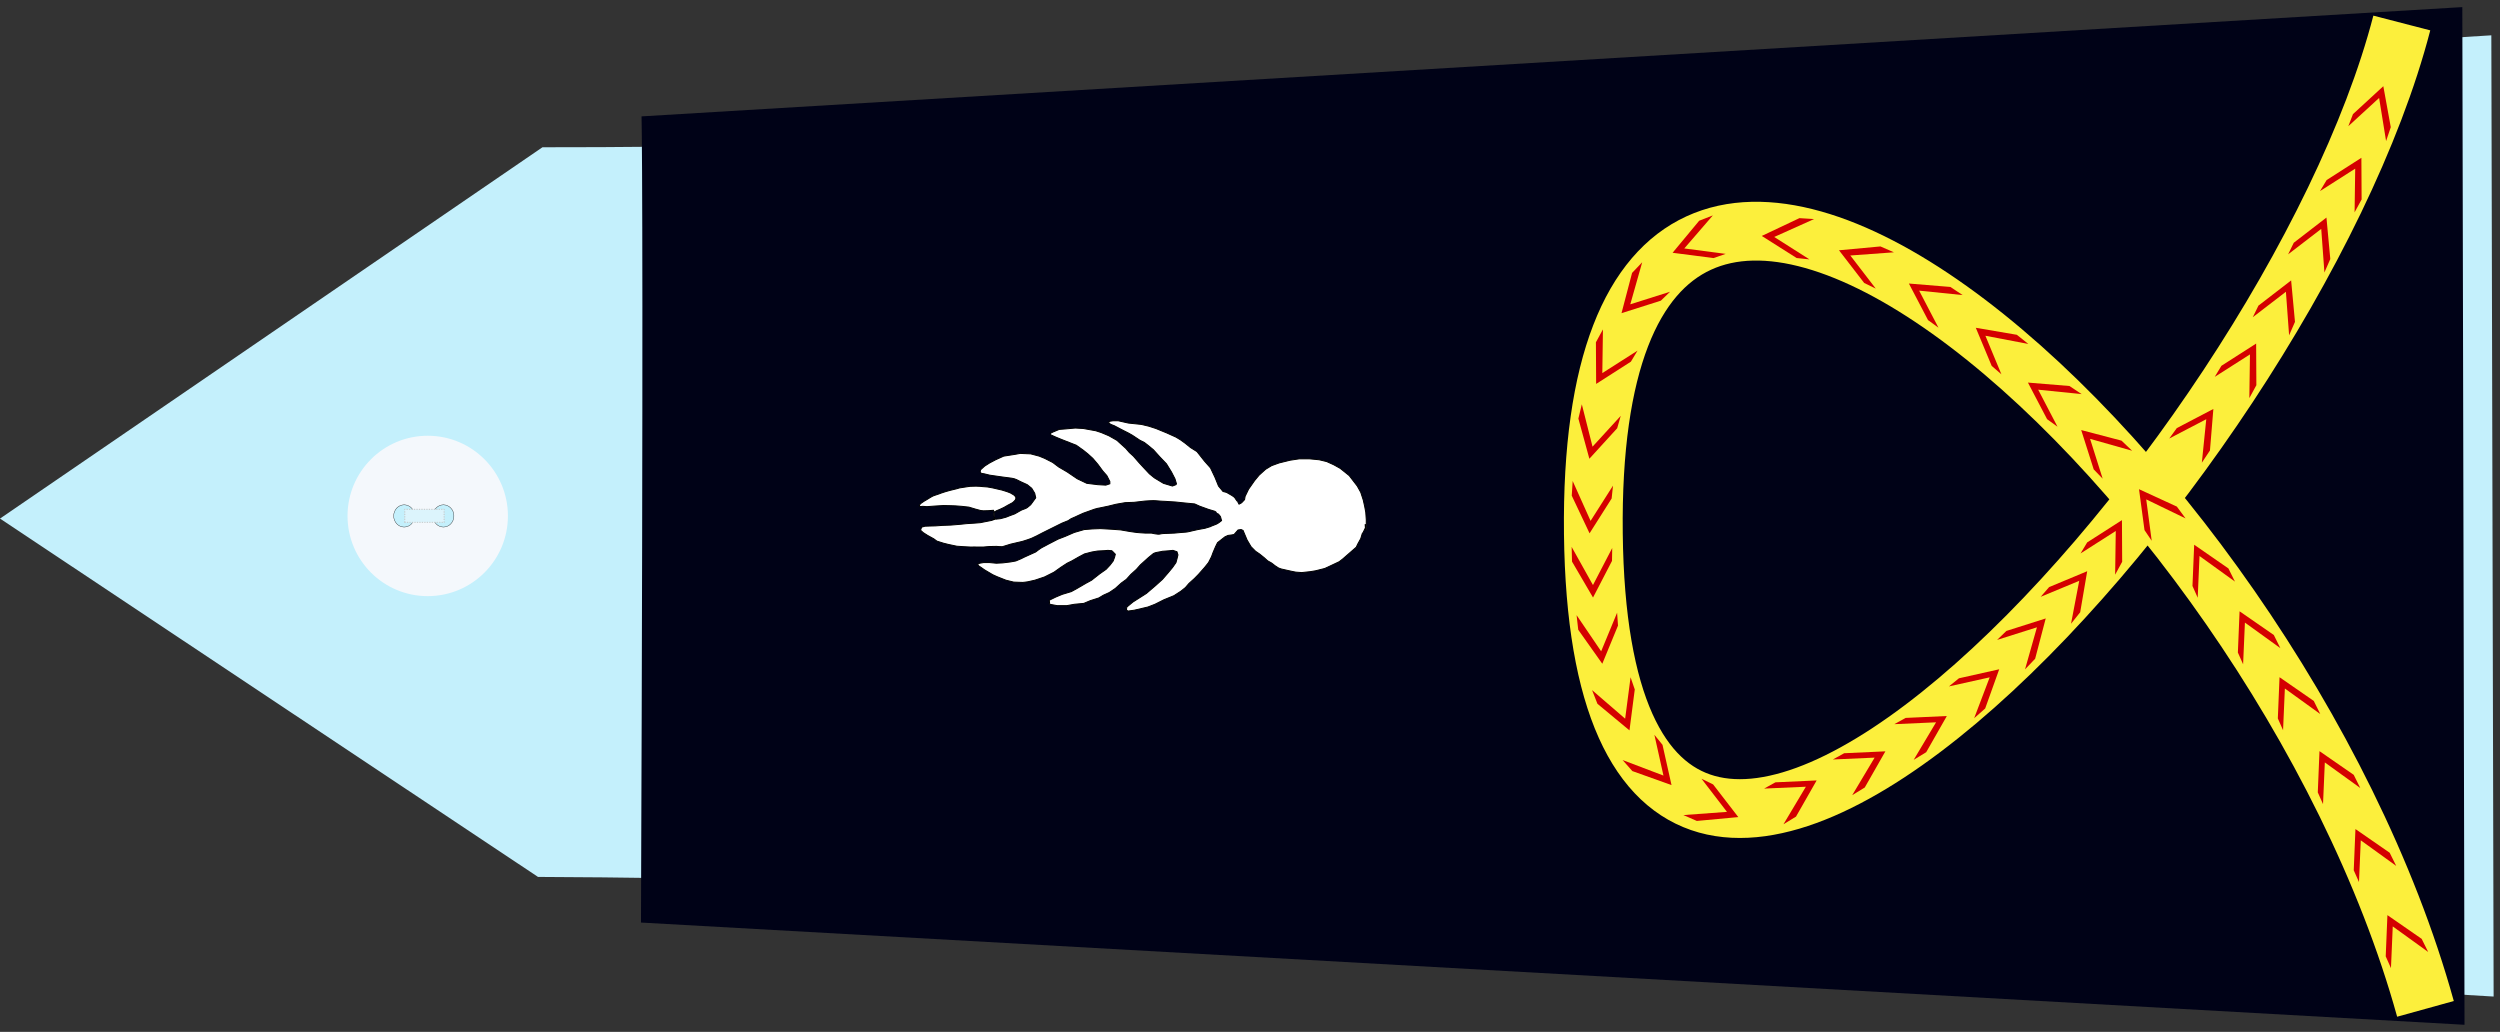 <?xml version="1.0" encoding="UTF-8" standalone="no"?>
<!-- Created with Inkscape (http://www.inkscape.org/) -->

<svg
   xmlns:dc="http://purl.org/dc/elements/1.1/"
   xmlns:cc="http://creativecommons.org/ns#"
   xmlns:rdf="http://www.w3.org/1999/02/22-rdf-syntax-ns#"
   xmlns:svg="http://www.w3.org/2000/svg"
   xmlns="http://www.w3.org/2000/svg"
   xmlns:sodipodi="http://sodipodi.sourceforge.net/DTD/sodipodi-0.dtd"
   xmlns:inkscape="http://www.inkscape.org/namespaces/inkscape"
   width="391.06"
   height="161.41"
   id="svg2383"
   sodipodi:version="0.32"
   inkscape:version="0.48.2 r9819"
   version="1.0"
   sodipodi:docname="Élève_OCTA_eogn.svg"
   inkscape:output_extension="org.inkscape.output.svg.inkscape">
  <rect width="100%" height="100%" fill="#333333" stroke="none"/>
  <defs
     id="defs2385" />
  <sodipodi:namedview
     id="base"
     pagecolor="#ffffff"
     bordercolor="#666666"
     borderopacity="1.0"
     inkscape:pageopacity="0.0"
     inkscape:pageshadow="2"
     inkscape:zoom="1.4"
     inkscape:cx="201.92899"
     inkscape:cy="104.92443"
     inkscape:document-units="px"
     inkscape:current-layer="layer1"
     showgrid="false"
     inkscape:window-width="1011"
     inkscape:window-height="669"
     inkscape:window-x="161"
     inkscape:window-y="161"
     inkscape:window-maximized="0" />
  <g
     inkscape:label="Calque 1"
     inkscape:groupmode="layer"
     id="layer1"
     transform="translate(-176.398,-444.477)">
    <g
       id="g3849"
       transform="translate(0,-0.999)">
      <g
         transform="translate(157.054,313.681)"
         id="g2759">
        <path
           style="fill:#c4f0fc;fill-opacity:1;fill-rule:evenodd;stroke:none;stroke-width:1px;stroke-linecap:butt;stroke-linejoin:miter;stroke-opacity:1"
           d="M 103.499,268.966 L 19.344,212.913 L 104.198,154.83 C 204.414,154.895 265.005,146.086 409.049,137.32 L 409.406,287.68 C 265.212,279.36 213.437,269.435 103.499,268.966 z"
           id="path3751"
           sodipodi:nodetypes="cccccc" />
        <g
           transform="matrix(0,-0.512,0.512,0,73.45,225.3)"
           id="g3822">
          <path
             transform="translate(-0.134,-1.53761e-5)"
             style="fill:#f4f8fc;stroke-width:0.25;stroke-miterlimit:4;stroke-dasharray:none"
             d="M 49.634,25 C 49.634,38.531 38.665,49.5 25.134,49.5 C 11.603,49.5 0.634,38.531 0.634,25 C 0.634,11.469 11.603,0.5 25.134,0.5 C 38.665,0.5 49.634,11.469 49.634,25 z"
             id="P0" />
          <path
             transform="translate(1.2,-1)"
             d="m 27.2,18.8 c 0,1.767 -1.522,3.2 -3.4,3.2 -1.878,0 -3.4,-1.433 -3.4,-3.2 0,-1.767 1.522,-3.2 3.4,-3.2 1.878,0 3.4,1.433 3.4,3.2 z"
             sodipodi:ry="3.2"
             sodipodi:rx="3.4000001"
             sodipodi:cy="18.799999"
             sodipodi:cx="23.799999"
             id="path3016"
             style="opacity:1;fill:#c4f0fc;fill-opacity:1;stroke:#000000;stroke-width:0.1;stroke-miterlimit:4;stroke-dasharray:none;stroke-opacity:1"
             sodipodi:type="arc" />
          <path
             transform="translate(1.2,11)"
             d="m 27.2,18.8 c 0,1.767 -1.522,3.2 -3.4,3.2 -1.878,0 -3.4,-1.433 -3.4,-3.2 0,-1.767 1.522,-3.2 3.4,-3.2 1.878,0 3.4,1.433 3.4,3.2 z"
             sodipodi:ry="3.2"
             sodipodi:rx="3.4000001"
             sodipodi:cy="18.799999"
             sodipodi:cx="23.799999"
             id="path3790"
             style="opacity:1;fill:#c4f0fc;fill-opacity:1;stroke:#000000;stroke-width:0.1;stroke-miterlimit:4;stroke-dasharray:none;stroke-opacity:1"
             sodipodi:type="arc" />
          <rect
             y="17.975"
             x="23.024"
             height="12.044"
             width="3.985"
             id="rect3792"
             style="opacity:1;fill:#dcf4fc;fill-opacity:1;stroke:#c4c4c4;stroke-width:0.378;stroke-linejoin:round;stroke-miterlimit:4;stroke-dasharray:0.378, 0.378;stroke-dashoffset:0;stroke-opacity:0.784" />
        </g>
      </g>
      <g
         id="g3803">
        <g
           id="g3486"
           transform="translate(3.571,-3.324)">
          <path
             sodipodi:nodetypes="ccccc"
             id="path3753"
             d="M 273.18,467.004 C 273.29,472.229 273.451,498.938 273.092,593.11 L 558.337,609.099 L 557.993,449.911 L 273.18,467.004 z"
             style="fill:#000217;fill-opacity:1;fill-rule:evenodd;stroke:none;stroke-width:1px;stroke-linecap:butt;stroke-linejoin:miter;stroke-opacity:1" />
          <g
             transform="translate(201.339,317.005)"
             id="g6555" />
          <path
             id="path2546"
             d="M 342.907,539.924 C 342.515,540.137 343.377,539.641 342.28,540.279 C 341.183,540.916 341.183,540.916 341.183,540.916 L 340.4,541.342 L 338.99,541.767 L 337.971,542.192 L 336.953,542.688 L 337.031,543.326 L 338.206,543.539 L 339.695,543.539 L 340.87,543.326 L 342.359,543.185 L 343.377,542.759 L 344.709,542.334 L 345.414,541.909 L 346.354,541.484 L 347.294,540.846 L 348.234,539.995 L 349.018,539.428 L 349.723,538.648 L 350.585,537.869 L 351.212,537.16 L 351.682,536.735 L 352.465,536.026 L 353.248,535.388 C 353.248,535.388 353.484,535.246 353.954,535.175 C 354.424,535.104 354.659,535.034 354.659,535.034 L 355.599,534.963 L 356.304,534.892 L 356.931,535.104 L 357.087,535.601 L 356.931,536.238 L 356.774,536.806 L 356.226,537.585 L 355.52,538.436 L 354.659,539.428 L 353.64,540.349 L 352.152,541.625 L 350.036,542.972 L 349.096,543.752 L 349.018,544.177 L 349.253,544.39 L 350.271,544.248 L 352.387,543.752 L 353.484,543.326 L 354.894,542.618 L 356.461,541.98 L 357.557,541.271 L 358.263,540.704 L 358.811,540.066 L 359.673,539.286 L 360.299,538.648 L 361.24,537.585 L 361.866,536.806 L 362.336,535.884 L 362.571,535.246 L 362.963,534.325 L 363.277,533.687 L 363.903,533.191 L 364.452,532.765 L 364.922,532.553 L 365.47,532.482 L 365.862,532.411 L 366.489,531.702 L 366.959,531.631 L 367.272,531.773 L 367.899,533.262 L 368.526,534.325 L 369.231,535.034 L 369.857,535.459 L 370.563,536.026 L 371.111,536.522 L 371.738,536.876 L 372.286,537.302 L 372.835,537.656 L 373.226,537.798 L 373.853,537.94 L 374.793,538.152 L 375.498,538.294 L 376.438,538.365 L 377.77,538.223 L 378.632,538.081 L 380.042,537.727 L 380.512,537.514 L 382.314,536.664 L 382.863,536.238 L 384.978,534.396 L 385.213,533.899 L 385.683,533.049 L 385.918,532.269 L 386.075,532.057 L 386.31,531.561 C 386.31,531.561 386.466,531.844 386.388,531.064 C 386.31,530.285 386.545,531.773 386.545,531.773 L 386.545,530.781 L 386.545,530.072 L 386.466,528.938 L 386.31,528.087 L 386.075,527.024 L 385.683,525.819 L 385.135,524.827 L 383.881,523.197 L 382.471,522.063 L 381.452,521.496 L 380.356,521 L 379.18,520.716 L 377.692,520.574 L 376.047,520.574 L 374.636,520.787 L 372.913,521.212 L 371.738,521.638 L 370.798,522.205 L 369.779,523.126 L 369.074,523.977 L 368.134,525.323 L 367.585,526.457 L 367.507,526.953 L 367.037,527.45 L 366.645,527.662 L 366.41,527.237 C 366.41,527.237 366.41,527.308 366.175,526.953 C 365.94,526.599 365.94,526.599 365.94,526.599 L 365.549,526.316 L 364.687,525.819 L 364.138,525.678 L 363.433,524.827 L 362.885,523.48 L 362.18,521.992 L 361.24,520.929 L 360.064,519.44 L 359.046,518.802 L 358.263,518.164 L 357.479,517.597 L 356.774,517.172 L 355.991,516.818 L 355.364,516.534 L 354.502,516.18 L 353.64,515.826 L 352.543,515.471 L 351.368,515.188 L 349.331,514.975 L 347.764,514.621 L 346.903,514.621 L 346.433,514.691 L 346.276,514.833 L 346.276,514.975 L 346.589,515.188 L 347.138,515.4 L 348.078,515.896 L 348.626,516.18 L 349.331,516.534 L 349.958,516.889 L 351.133,517.668 L 351.838,518.023 L 352.387,518.448 L 353.248,519.157 L 354.267,520.291 L 355.285,521.354 L 356.069,522.63 L 356.617,523.693 L 356.852,524.473 L 356.774,524.614 L 356.226,524.827 L 354.815,524.402 L 353.405,523.551 L 352.622,522.913 L 351.76,521.992 L 350.977,521.141 L 350.115,520.149 L 349.488,519.582 L 348.94,518.944 L 347.529,517.668 L 346.276,516.96 L 345.101,516.463 L 344.239,516.18 L 342.28,515.826 L 341.027,515.755 L 339.46,515.896 L 338.52,515.967 L 337.501,516.393 L 337.11,516.605 L 337.188,516.818 L 337.971,517.172 L 338.833,517.527 L 341.183,518.448 L 342.28,519.228 L 342.985,519.795 L 343.769,520.503 L 344.552,521.425 L 345.336,522.488 L 345.962,523.197 L 346.433,524.118 L 346.433,524.473 L 345.806,524.685 L 344.552,524.614 L 342.829,524.402 L 341.34,523.693 L 339.773,522.63 L 338.441,521.85 L 337.501,521.141 L 336.248,520.503 L 335.386,520.149 L 334.054,519.795 L 332.409,519.724 L 331.625,519.866 L 329.824,520.149 L 328.57,520.716 L 327.63,521.212 L 326.847,521.708 L 326.22,522.275 L 326.141,522.559 L 326.298,522.842 L 326.768,522.913 L 327.63,523.126 L 329.589,523.409 L 330.685,523.551 C 330.685,523.551 331.469,523.622 331.861,523.835 C 332.252,524.047 332.722,524.26 332.722,524.26 L 333.506,524.614 L 334.211,525.181 L 334.681,525.961 L 334.838,526.67 L 334.381,527.301 L 334.049,527.752 L 333.661,528.078 C 333.661,528.078 333.44,528.304 333.024,528.429 C 332.609,528.554 332.304,528.755 332.304,528.755 L 331.556,529.181 L 330.808,529.456 L 330.171,529.707 L 329.313,529.933 L 328.648,530.008 L 328.371,529.782 L 328.315,529.582 L 328.26,529.156 L 328.315,528.955 L 328.399,528.88 L 328.675,528.705 L 329.229,528.479 L 329.867,528.178 L 330.476,527.828 L 331.224,527.427 L 331.473,527.201 L 331.667,526.976 L 331.75,526.7 L 331.667,526.474 L 331.418,526.224 L 330.864,525.898 L 330.337,525.697 L 329.534,525.447 L 328.759,525.271 L 328.122,525.121 L 327.291,524.971 L 326.626,524.921 L 326.099,524.871 L 325.49,524.845 L 324.576,524.871 L 324.05,524.946 L 322.914,525.121 L 322.499,525.246 L 321.474,525.497 L 320.754,525.697 L 320.061,525.923 C 320.061,525.923 319.507,526.149 319.369,526.174 C 319.23,526.199 318.732,526.399 318.732,526.399 L 318.372,526.6 L 317.762,526.976 L 317.374,527.201 L 316.931,527.502 L 316.737,527.677 L 316.654,527.878 L 316.654,528.003 L 316.71,528.028 L 316.931,528.028 L 317.153,528.003 L 317.818,528.053 L 319.175,527.953 L 320.421,527.878 L 321.529,527.903 L 322.249,527.928 L 323.247,528.003 L 324.382,528.128 L 325.379,528.429 L 326.21,528.654 L 326.681,528.705 L 327.457,528.68 L 328.149,528.629 L 328.232,528.629 L 328.343,528.93 L 328.343,529.607 L 328.454,529.958 L 328.066,530.108 L 328.482,529.933 L 328.592,529.983 L 328.205,530.108 L 327.928,530.208 L 327.291,530.333 L 326.155,530.559 L 325.213,530.634 L 324.022,530.709 L 323.053,530.81 L 321.557,530.935 L 320.2,530.985 L 319.147,531.06 L 318.233,531.085 L 317.513,531.11 L 316.987,531.261 L 316.82,531.737 L 317.236,532.113 L 317.901,532.539 L 318.898,533.09 L 319.369,533.441 L 320.394,533.767 L 321.197,533.967 L 322.499,534.243 L 323.634,534.318 C 323.634,534.318 323.911,534.343 324.105,534.343 C 324.299,534.343 324.742,534.393 324.881,534.368 C 325.019,534.343 325.518,534.368 325.518,534.368 L 326.681,534.368 L 327.512,534.293 L 328.703,534.268 C 328.703,534.268 329.506,534.343 329.617,534.318 C 329.728,534.293 330.919,533.917 330.919,533.917 L 332.747,533.491 L 333.606,533.215 C 333.606,533.215 333.966,533.09 334.16,533.015 C 334.354,532.94 334.963,532.639 334.963,532.639 L 335.877,532.163 L 338.952,530.634 L 339.949,530.233 C 339.949,530.233 340.337,529.933 340.503,529.882 C 340.669,529.832 341.334,529.506 341.5,529.431 C 341.666,529.356 342.276,529.08 342.276,529.08 L 344.021,528.454 L 344.575,528.304 L 344.741,528.279 L 346.181,527.978 L 347.4,527.677 L 348.84,527.427 L 350.225,527.376 L 351.943,527.176 C 351.943,527.176 353.383,527.076 353.604,527.126 C 353.826,527.176 355.1,527.226 355.1,527.226 L 356.707,527.326 L 358.147,527.477 L 359.698,527.627 L 360.474,527.978 L 361.859,528.479 L 362.856,528.78 L 363.133,528.98 C 363.133,528.98 362.911,528.83 363.244,529.08 C 363.576,529.331 363.742,529.632 363.742,529.632 L 363.908,530.233 L 363.521,530.534 C 363.521,530.534 363.188,530.785 362.856,530.885 C 362.523,530.985 362.136,531.185 362.136,531.185 L 361.305,531.436 L 360.197,531.637 L 359.31,531.837 C 359.31,531.837 358.535,532.037 358.313,532.037 C 358.092,532.037 356.541,532.188 356.541,532.188 L 355.322,532.238 C 355.322,532.238 354.546,532.238 354.269,532.338 C 353.992,532.438 352.94,532.188 352.94,532.188 C 352.94,532.188 352.219,532.188 351.998,532.188 C 351.776,532.188 350.613,532.088 350.613,532.088 L 349.56,531.937 L 348.12,531.687 L 346.735,531.586 L 344.962,531.486 L 343.688,531.536 L 342.414,531.637 L 340.863,532.088 L 339.478,532.689 L 338.315,533.14 L 336.764,533.942 C 336.764,533.942 336.043,534.343 335.822,534.443 C 335.6,534.543 334.825,535.145 334.825,535.145 L 333.938,535.546 L 333.052,535.947 L 332.553,536.197 L 331.722,536.548 L 330.891,536.699 L 329.673,536.849 L 328.675,536.899 L 327.623,536.799 L 326.681,536.799 L 326.072,536.899 L 325.739,537.049 L 325.906,537.3 L 326.349,537.601 L 326.847,537.951 L 328.122,538.703 L 328.786,539.004 L 330.171,539.555 L 331.39,539.856 L 332.775,539.906 C 332.775,539.906 333.384,539.856 333.606,539.806 C 333.827,539.756 334.714,539.555 334.714,539.555 L 336.21,539.054 L 337.705,538.302 L 338.758,537.551 L 339.755,536.899 L 340.475,536.548 L 341.528,535.947 L 342.47,535.446 L 343.633,535.145 L 344.519,534.994 L 345.516,534.944 L 346.126,534.894 L 346.735,534.944 L 346.901,535.095 L 347.289,535.496 L 347.178,535.947 L 346.957,536.548 L 346.458,537.2 L 345.849,537.851 L 344.852,538.553 L 344.021,539.204 L 343.577,539.555 L 342.907,539.924 z"
             style="fill:#ffffff;fill-opacity:1;fill-rule:evenodd;stroke:#000000;stroke-width:0.159px;stroke-linecap:butt;stroke-linejoin:miter;stroke-opacity:1" />
        </g>
        <g
           transform="translate(166.652,313.681)"
           id="g3422">
          <path
             sodipodi:nodetypes="czs"
             id="path3730"
             d="M 389.149,289.607 C 365.394,203.888 257.769,108.556 258.986,215.274 C 260.204,322.01 367.451,204.889 385.446,135.393"
             style="fill:none;fill-rule:evenodd;stroke:#fcef3c;stroke-width:9.195;stroke-linecap:butt;stroke-linejoin:miter;stroke-miterlimit:4;stroke-dasharray:none;stroke-opacity:1" />
          <path
             sodipodi:nodetypes="ccccccc"
             id="path6478"
             d="M 389.574,280.709 L 388.552,278.652 L 383.196,274.943 L 382.929,281.393 L 383.75,283.236 L 384.03,276.708 L 389.574,280.709 z"
             style="fill:#d40000;fill-opacity:1;fill-rule:evenodd;stroke:none;stroke-width:1px;stroke-linecap:butt;stroke-linejoin:miter;stroke-opacity:1" />
          <path
             sodipodi:nodetypes="ccccccc"
             id="path2588"
             d="M 384.572,267.244 L 383.551,265.187 L 378.194,261.478 L 377.928,267.928 L 378.748,269.772 L 379.028,263.243 L 384.572,267.244 z"
             style="fill:#d40000;fill-opacity:1;fill-rule:evenodd;stroke:none;stroke-width:1px;stroke-linecap:butt;stroke-linejoin:miter;stroke-opacity:1" />
          <path
             sodipodi:nodetypes="ccccccc"
             id="path2590"
             d="M 378.947,255.057 L 377.926,252.999 L 372.569,249.291 L 372.303,255.741 L 373.123,257.584 L 373.403,251.056 L 378.947,255.057 z"
             style="fill:#d40000;fill-opacity:1;fill-rule:evenodd;stroke:none;stroke-width:1px;stroke-linecap:butt;stroke-linejoin:miter;stroke-opacity:1" />
          <path
             sodipodi:nodetypes="ccccccc"
             id="path2592"
             d="M 372.697,243.494 L 371.676,241.437 L 366.319,237.728 L 366.053,244.178 L 366.873,246.022 L 367.153,239.493 L 372.697,243.494 z"
             style="fill:#d40000;fill-opacity:1;fill-rule:evenodd;stroke:none;stroke-width:1px;stroke-linecap:butt;stroke-linejoin:miter;stroke-opacity:1" />
          <path
             sodipodi:nodetypes="ccccccc"
             id="path2594"
             d="M 366.447,233.182 L 365.426,231.124 L 360.069,227.416 L 359.803,233.866 L 360.623,235.709 L 360.903,229.181 L 366.447,233.182 z"
             style="fill:#d40000;fill-opacity:1;fill-rule:evenodd;stroke:none;stroke-width:1px;stroke-linecap:butt;stroke-linejoin:miter;stroke-opacity:1" />
          <path
             sodipodi:nodetypes="ccccccc"
             id="path2596"
             d="M 359.346,222.77 L 358.324,220.713 L 352.968,217.005 L 352.701,223.454 L 353.521,225.298 L 353.802,218.77 L 359.346,222.77 z"
             style="fill:#d40000;fill-opacity:1;fill-rule:evenodd;stroke:none;stroke-width:1px;stroke-linecap:butt;stroke-linejoin:miter;stroke-opacity:1" />
          <path
             sodipodi:nodetypes="ccccccc"
             id="path2598"
             d="M 351.622,212.888 L 350.258,211.039 L 344.339,208.317 L 345.196,214.715 L 346.325,216.388 L 345.467,209.911 L 351.622,212.888 z"
             style="fill:#d40000;fill-opacity:1;fill-rule:evenodd;stroke:none;stroke-width:1px;stroke-linecap:butt;stroke-linejoin:miter;stroke-opacity:1" />
          <path
             sodipodi:nodetypes="ccccccc"
             id="path2600"
             d="M 343.262,202.304 L 341.599,200.72 L 335.297,199.067 L 337.252,205.219 L 338.654,206.671 L 336.684,200.441 L 343.262,202.304 z"
             style="fill:#d40000;fill-opacity:1;fill-rule:evenodd;stroke:none;stroke-width:1px;stroke-linecap:butt;stroke-linejoin:miter;stroke-opacity:1" />
          <path
             sodipodi:nodetypes="ccccccc"
             id="path2602"
             d="M 335.37,193.445 L 333.456,192.174 L 326.963,191.641 L 329.957,197.36 L 331.589,198.546 L 328.568,192.752 L 335.37,193.445 z"
             style="fill:#d40000;fill-opacity:1;fill-rule:evenodd;stroke:none;stroke-width:1px;stroke-linecap:butt;stroke-linejoin:miter;stroke-opacity:1" />
          <path
             sodipodi:nodetypes="ccccccc"
             id="path2604"
             d="M 327.025,185.598 L 325.23,184.165 L 318.808,183.068 L 321.292,189.026 L 322.815,190.35 L 320.31,184.315 L 327.025,185.598 z"
             style="fill:#d40000;fill-opacity:1;fill-rule:evenodd;stroke:none;stroke-width:1px;stroke-linecap:butt;stroke-linejoin:miter;stroke-opacity:1" />
          <path
             sodipodi:nodetypes="ccccccc"
             id="path2606"
             d="M 316.748,177.952 L 314.835,176.681 L 308.342,176.147 L 311.336,181.866 L 312.968,183.053 L 309.946,177.259 L 316.748,177.952 z"
             style="fill:#d40000;fill-opacity:1;fill-rule:evenodd;stroke:none;stroke-width:1px;stroke-linecap:butt;stroke-linejoin:miter;stroke-opacity:1" />
          <path
             sodipodi:nodetypes="ccccccc"
             id="path2608"
             d="M 305.999,171.262 L 303.894,170.343 L 297.407,170.945 L 301.348,176.057 L 303.162,176.942 L 299.18,171.761 L 305.999,171.262 z"
             style="fill:#d40000;fill-opacity:1;fill-rule:evenodd;stroke:none;stroke-width:1px;stroke-linecap:butt;stroke-linejoin:miter;stroke-opacity:1" />
          <path
             sodipodi:nodetypes="ccccccc"
             id="path2610"
             d="M 293.513,166.061 L 291.22,165.917 L 285.33,168.702 L 290.783,172.158 L 292.789,172.369 L 287.276,168.862 L 293.513,166.061 z"
             style="fill:#d40000;fill-opacity:1;fill-rule:evenodd;stroke:none;stroke-width:1px;stroke-linecap:butt;stroke-linejoin:miter;stroke-opacity:1" />
          <path
             sodipodi:nodetypes="ccccccc"
             id="path2612"
             d="M 277.678,165.485 L 275.539,166.323 L 271.378,171.336 L 277.78,172.164 L 279.688,171.507 L 273.209,170.659 L 277.678,165.485 z"
             style="fill:#d40000;fill-opacity:1;fill-rule:evenodd;stroke:none;stroke-width:1px;stroke-linecap:butt;stroke-linejoin:miter;stroke-opacity:1" />
          <path
             sodipodi:nodetypes="ccccccc"
             id="path2614"
             d="M 266.626,172.818 L 265.042,174.482 L 263.389,180.783 L 269.541,178.828 L 270.993,177.427 L 264.762,179.396 L 266.626,172.818 z"
             style="fill:#d40000;fill-opacity:1;fill-rule:evenodd;stroke:none;stroke-width:1px;stroke-linecap:butt;stroke-linejoin:miter;stroke-opacity:1" />
          <path
             sodipodi:nodetypes="ccccccc"
             id="path2616"
             d="M 260.484,183.319 L 259.385,185.336 L 259.42,191.851 L 264.856,188.37 L 265.895,186.641 L 260.387,190.155 L 260.484,183.319 z"
             style="fill:#d40000;fill-opacity:1;fill-rule:evenodd;stroke:none;stroke-width:1px;stroke-linecap:butt;stroke-linejoin:miter;stroke-opacity:1" />
          <path
             sodipodi:nodetypes="ccccccc"
             id="path2618"
             d="M 257.181,195.037 L 256.642,197.27 L 258.361,203.554 L 262.711,198.785 L 263.268,196.845 L 258.857,201.666 L 257.181,195.037 z"
             style="fill:#d40000;fill-opacity:1;fill-rule:evenodd;stroke:none;stroke-width:1px;stroke-linecap:butt;stroke-linejoin:miter;stroke-opacity:1" />
          <path
             sodipodi:nodetypes="ccccccc"
             id="path2620"
             d="M 255.75,207.037 L 255.606,209.33 L 258.391,215.22 L 261.847,209.767 L 262.058,207.761 L 258.551,213.274 L 255.75,207.037 z"
             style="fill:#d40000;fill-opacity:1;fill-rule:evenodd;stroke:none;stroke-width:1px;stroke-linecap:butt;stroke-linejoin:miter;stroke-opacity:1" />
          <path
             sodipodi:nodetypes="ccccccc"
             id="path2622"
             d="M 255.59,217.344 L 255.647,219.641 L 258.934,225.265 L 261.902,219.533 L 261.937,217.515 L 258.924,223.313 L 255.59,217.344 z"
             style="fill:#d40000;fill-opacity:1;fill-rule:evenodd;stroke:none;stroke-width:1px;stroke-linecap:butt;stroke-linejoin:miter;stroke-opacity:1" />
          <path
             sodipodi:nodetypes="ccccccc"
             id="path2624"
             d="M 256.362,228.021 L 256.619,230.304 L 260.384,235.621 L 262.84,229.651 L 262.7,227.639 L 260.204,233.677 L 256.362,228.021 z"
             style="fill:#d40000;fill-opacity:1;fill-rule:evenodd;stroke:none;stroke-width:1px;stroke-linecap:butt;stroke-linejoin:miter;stroke-opacity:1" />
          <path
             sodipodi:nodetypes="ccccccc"
             id="path2626"
             d="M 258.784,239.745 L 259.623,241.884 L 264.635,246.045 L 265.463,239.643 L 264.807,237.735 L 263.958,244.214 L 258.784,239.745 z"
             style="fill:#d40000;fill-opacity:1;fill-rule:evenodd;stroke:none;stroke-width:1px;stroke-linecap:butt;stroke-linejoin:miter;stroke-opacity:1" />
          <path
             sodipodi:nodetypes="ccccccc"
             id="path2628"
             d="M 263.56,250.685 L 265.08,252.408 L 271.213,254.603 L 269.802,248.304 L 268.532,246.736 L 269.951,253.114 L 263.56,250.685 z"
             style="fill:#d40000;fill-opacity:1;fill-rule:evenodd;stroke:none;stroke-width:1px;stroke-linecap:butt;stroke-linejoin:miter;stroke-opacity:1" />
          <path
             sodipodi:nodetypes="ccccccc"
             id="path2630"
             d="M 273.066,259.291 L 275.171,260.21 L 281.658,259.608 L 277.717,254.496 L 275.903,253.611 L 279.885,258.792 L 273.066,259.291 z"
             style="fill:#d40000;fill-opacity:1;fill-rule:evenodd;stroke:none;stroke-width:1px;stroke-linecap:butt;stroke-linejoin:miter;stroke-opacity:1" />
          <path
             sodipodi:nodetypes="ccccccc"
             id="path2632"
             d="M 288.723,260.73 L 290.684,259.533 L 293.912,253.874 L 287.463,254.17 L 285.698,255.148 L 292.226,254.859 L 288.723,260.73 z"
             style="fill:#d40000;fill-opacity:1;fill-rule:evenodd;stroke:none;stroke-width:1px;stroke-linecap:butt;stroke-linejoin:miter;stroke-opacity:1" />
          <path
             sodipodi:nodetypes="ccccccc"
             id="path2634"
             d="M 299.478,256.178 L 301.439,254.981 L 304.666,249.322 L 298.218,249.618 L 296.453,250.596 L 302.981,250.306 L 299.478,256.178 z"
             style="fill:#d40000;fill-opacity:1;fill-rule:evenodd;stroke:none;stroke-width:1px;stroke-linecap:butt;stroke-linejoin:miter;stroke-opacity:1" />
          <path
             sodipodi:nodetypes="ccccccc"
             id="path2636"
             d="M 309.091,250.654 L 311.051,249.457 L 314.279,243.797 L 307.83,244.094 L 306.065,245.072 L 312.593,244.782 L 309.091,250.654 z"
             style="fill:#d40000;fill-opacity:1;fill-rule:evenodd;stroke:none;stroke-width:1px;stroke-linecap:butt;stroke-linejoin:miter;stroke-opacity:1" />
          <path
             sodipodi:nodetypes="ccccccc"
             id="path2638"
             d="M 318.552,244.139 L 320.275,242.619 L 322.47,236.486 L 316.171,237.897 L 314.603,239.167 L 320.981,237.748 L 318.552,244.139 z"
             style="fill:#d40000;fill-opacity:1;fill-rule:evenodd;stroke:none;stroke-width:1px;stroke-linecap:butt;stroke-linejoin:miter;stroke-opacity:1" />
          <path
             sodipodi:nodetypes="ccccccc"
             id="path2640"
             d="M 326.509,236.499 L 328.093,234.835 L 329.745,228.534 L 323.593,230.489 L 322.142,231.891 L 328.372,229.921 L 326.509,236.499 z"
             style="fill:#d40000;fill-opacity:1;fill-rule:evenodd;stroke:none;stroke-width:1px;stroke-linecap:butt;stroke-linejoin:miter;stroke-opacity:1" />
          <path
             sodipodi:nodetypes="ccccccc"
             id="path2642"
             d="M 333.704,229.364 L 335.137,227.568 L 336.234,221.147 L 330.276,223.631 L 328.952,225.153 L 334.987,222.648 L 333.704,229.364 z"
             style="fill:#d40000;fill-opacity:1;fill-rule:evenodd;stroke:none;stroke-width:1px;stroke-linecap:butt;stroke-linejoin:miter;stroke-opacity:1" />
          <path
             sodipodi:nodetypes="ccccccc"
             id="path2644"
             d="M 340.605,221.689 L 341.704,219.672 L 341.67,213.157 L 336.233,216.638 L 335.194,218.368 L 340.702,214.853 L 340.605,221.689 z"
             style="fill:#d40000;fill-opacity:1;fill-rule:evenodd;stroke:none;stroke-width:1px;stroke-linecap:butt;stroke-linejoin:miter;stroke-opacity:1" />
          <path
             sodipodi:nodetypes="ccccccc"
             id="path2646"
             d="M 354.166,204.171 L 355.437,202.258 L 355.97,195.765 L 350.251,198.759 L 349.065,200.391 L 354.859,197.369 L 354.166,204.171 z"
             style="fill:#d40000;fill-opacity:1;fill-rule:evenodd;stroke:none;stroke-width:1px;stroke-linecap:butt;stroke-linejoin:miter;stroke-opacity:1" />
          <path
             sodipodi:nodetypes="ccccccc"
             id="path2648"
             d="M 361.597,194.068 L 362.696,192.051 L 362.662,185.536 L 357.226,189.017 L 356.186,190.746 L 361.694,187.232 L 361.597,194.068 z"
             style="fill:#d40000;fill-opacity:1;fill-rule:evenodd;stroke:none;stroke-width:1px;stroke-linecap:butt;stroke-linejoin:miter;stroke-opacity:1" />
          <path
             sodipodi:nodetypes="ccccccc"
             id="path2650"
             d="M 367.816,184.252 L 368.736,182.146 L 368.134,175.659 L 363.021,179.601 L 362.137,181.414 L 367.317,177.433 L 367.816,184.252 z"
             style="fill:#d40000;fill-opacity:1;fill-rule:evenodd;stroke:none;stroke-width:1px;stroke-linecap:butt;stroke-linejoin:miter;stroke-opacity:1" />
          <path
             sodipodi:nodetypes="ccccccc"
             id="path2652"
             d="M 373.341,174.418 L 374.26,172.313 L 373.658,165.826 L 368.546,169.768 L 367.661,171.581 L 372.842,167.6 L 373.341,174.418 z"
             style="fill:#d40000;fill-opacity:1;fill-rule:evenodd;stroke:none;stroke-width:1px;stroke-linecap:butt;stroke-linejoin:miter;stroke-opacity:1" />
          <path
             sodipodi:nodetypes="ccccccc"
             id="path2654"
             d="M 378.059,165.01 L 379.159,162.993 L 379.124,156.478 L 373.688,159.959 L 372.648,161.689 L 378.157,158.174 L 378.059,165.01 z"
             style="fill:#d40000;fill-opacity:1;fill-rule:evenodd;stroke:none;stroke-width:1px;stroke-linecap:butt;stroke-linejoin:miter;stroke-opacity:1" />
          <path
             sodipodi:nodetypes="ccccccc"
             id="path2656"
             d="M 382.987,153.865 L 383.719,151.688 L 382.554,145.278 L 377.805,149.65 L 377.081,151.534 L 381.896,147.116 L 382.987,153.865 z"
             style="fill:#d40000;fill-opacity:1;fill-rule:evenodd;stroke:none;stroke-width:1px;stroke-linecap:butt;stroke-linejoin:miter;stroke-opacity:1" />
        </g>
      </g>
    </g>
  </g>
</svg>
